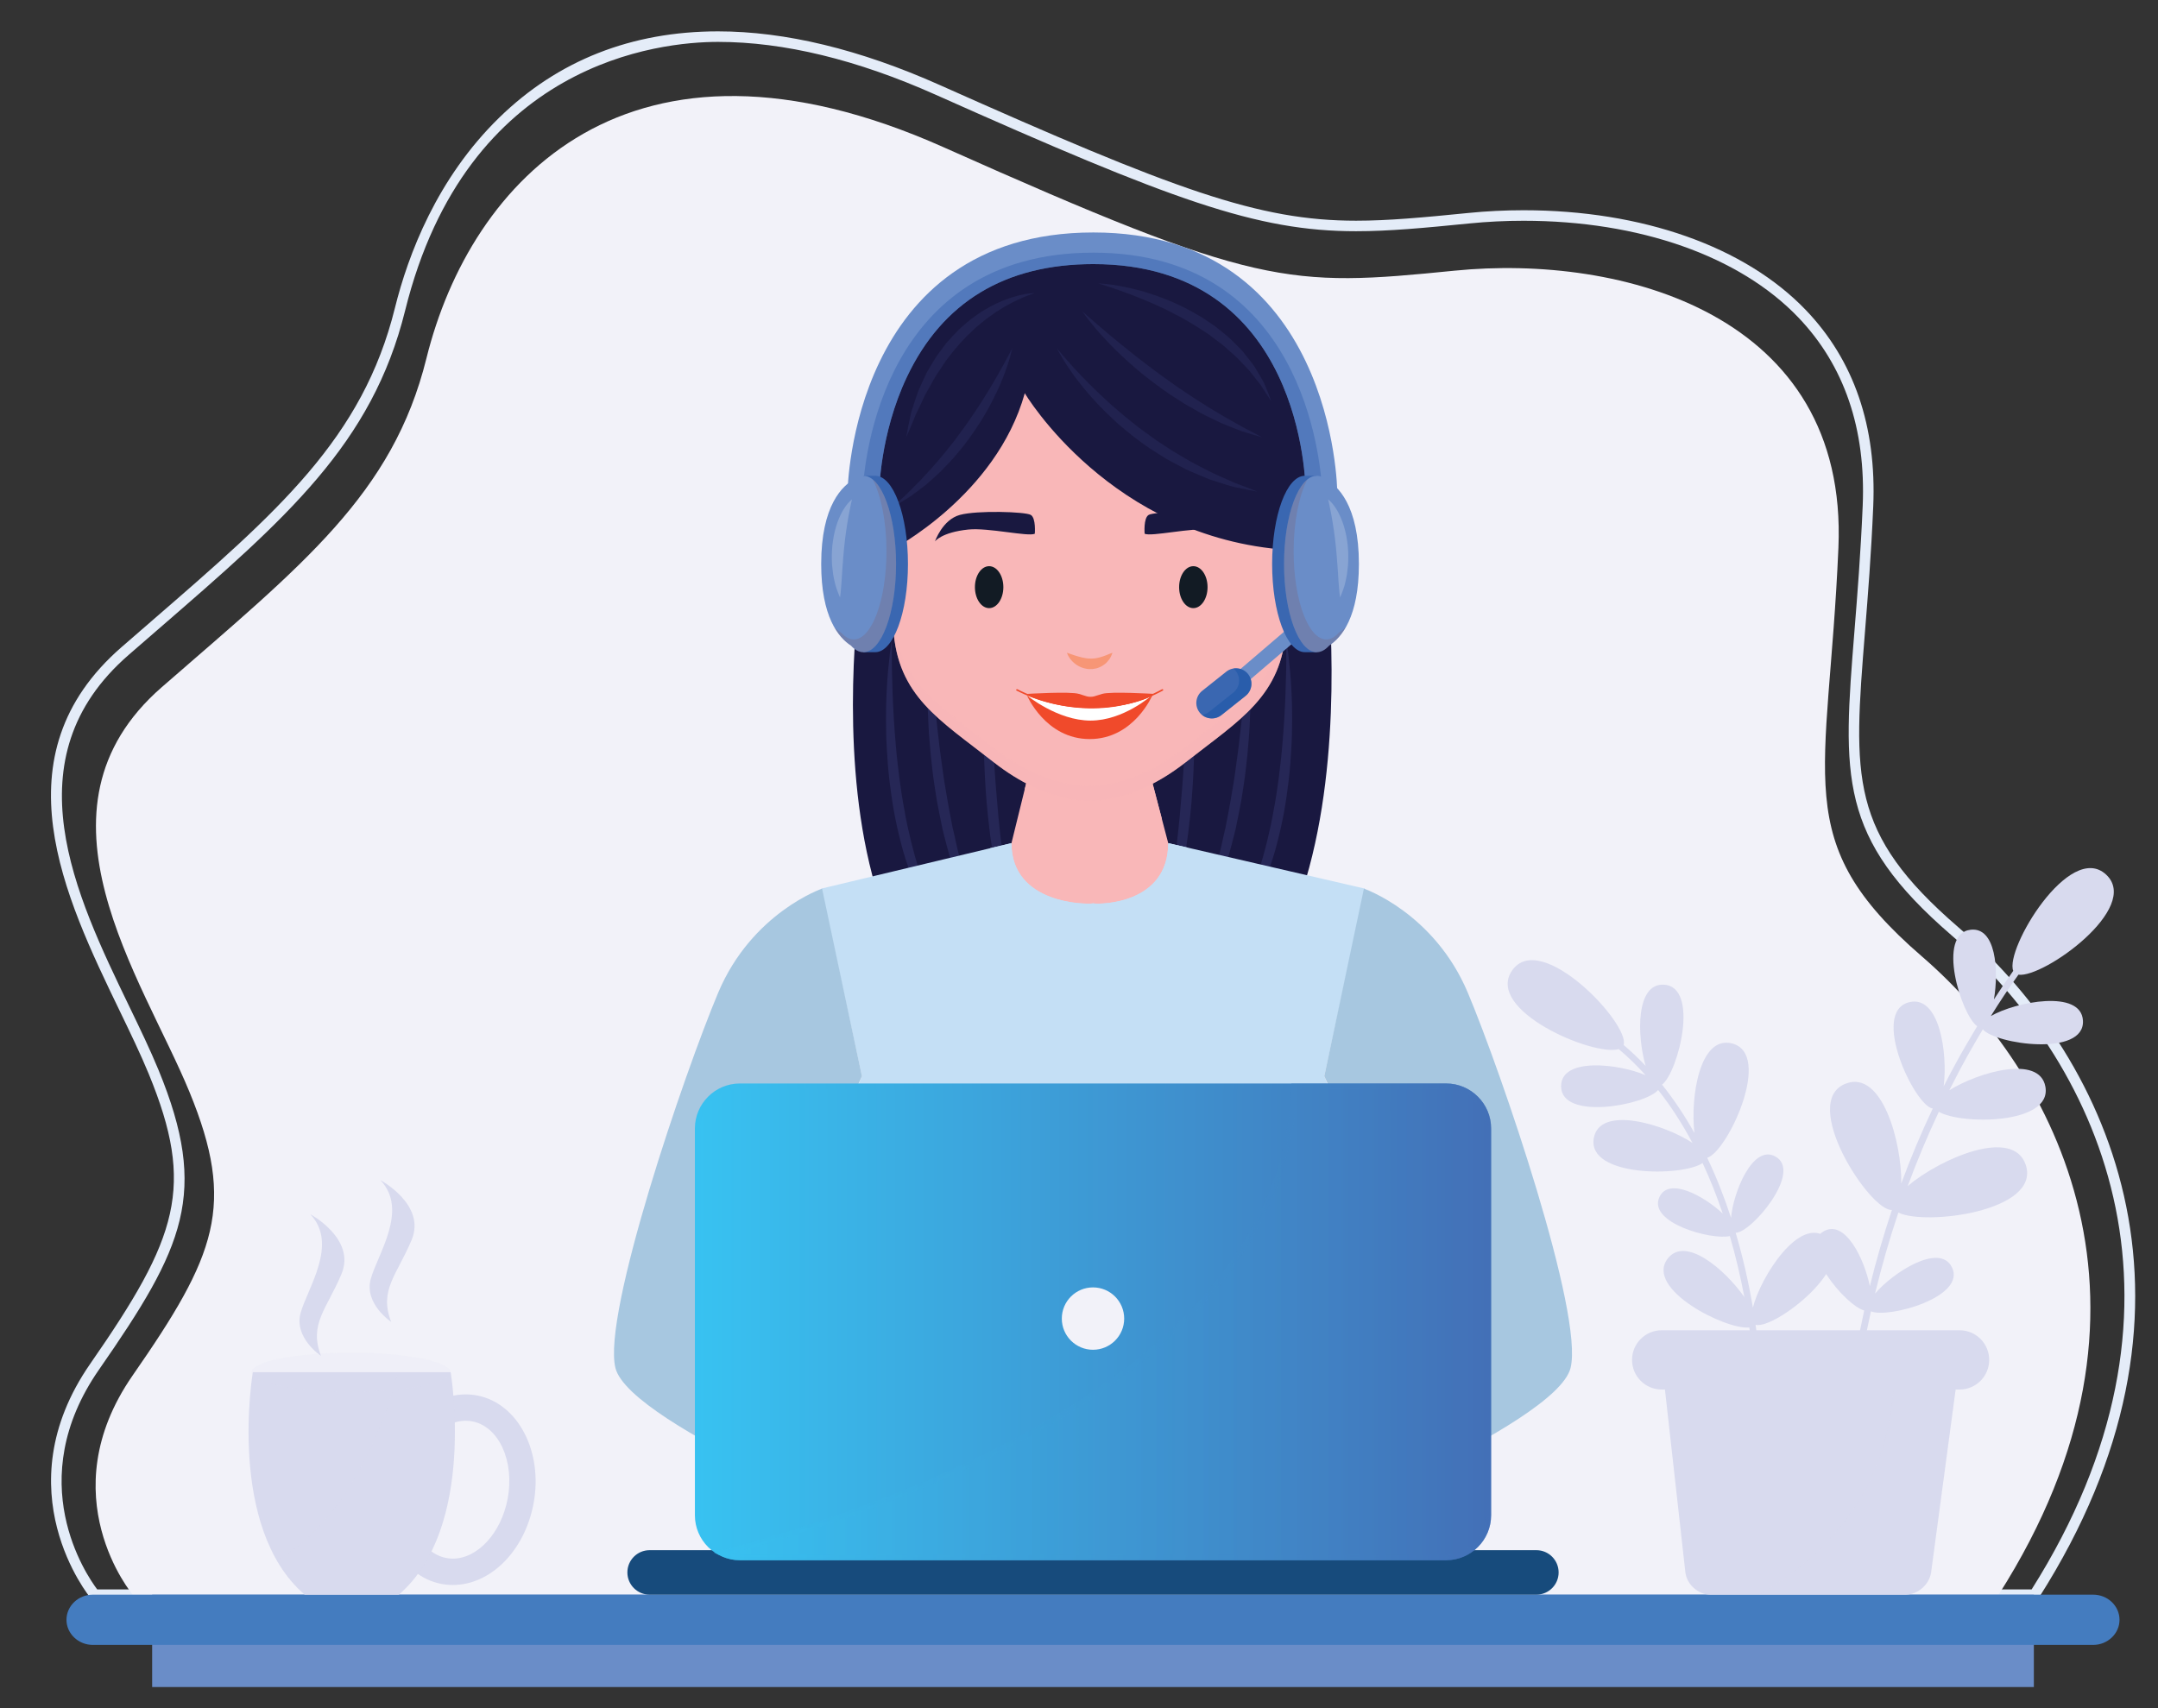 <?xml version="1.0" encoding="utf-8"?>
<!-- Generator: Adobe Illustrator 16.0.0, SVG Export Plug-In . SVG Version: 6.00 Build 0)  -->
<!DOCTYPE svg PUBLIC "-//W3C//DTD SVG 1.1//EN" "http://www.w3.org/Graphics/SVG/1.1/DTD/svg11.dtd">
<svg version="1.1" id="Layer_1" xmlns="http://www.w3.org/2000/svg" xmlns:xlink="http://www.w3.org/1999/xlink" x="0px" y="0px"
	 width="390.697px" height="309.303px" viewBox="0 0 390.697 309.303" enable-background="new 0 0 390.697 309.303"
	 xml:space="preserve">
<rect x="0" y="0" width="390.697" height="309.303" fill="#333333" stroke="none"/>
<g>
	<g>
		<path fill="#E4ECF8" d="M368.867,289.706H16.688l-0.286-0.339c-0.162-0.193-15.994-19.485-0.054-42.439
			c15.892-22.883,18.999-31.992,10.583-52.463c-1.466-3.563-3.328-7.42-5.299-11.501c-9.915-20.539-22.255-46.101,0.379-65.793
			c1.802-1.569,3.559-3.09,5.273-4.574c23.104-20.009,38.367-33.228,44.21-56.821c2.393-9.659,7.611-23.481,18.89-34.479
			c10.629-10.364,23.957-15.619,39.614-15.619c12.187,0,25.689,3.269,40.132,9.716c42.647,19.034,57.714,24.568,75.375,24.568
			c5.875,0,12.133-0.581,20.332-1.4c3.284-0.329,6.648-0.495,10-0.495c21.471,0,40.097,6.589,51.103,18.077
			c8.716,9.098,12.821,21.064,12.199,35.568c-0.372,8.726-0.968,16.123-1.49,22.648c-2.126,26.507-2.92,36.425,16.866,53.513
			c28.686,24.775,47.592,69.674,14.635,121.393L368.867,289.706z M17.597,287.799H367.82
			c31.914-50.506,13.447-94.298-14.551-118.481c-20.521-17.721-19.643-28.667-17.523-55.11c0.522-6.508,1.114-13.886,1.486-22.579
			c0.6-13.961-3.328-25.457-11.67-34.165c-10.649-11.114-28.771-17.488-49.725-17.488c-3.289,0-6.589,0.163-9.811,0.485
			c-8.255,0.825-14.559,1.409-20.521,1.409c-18.015,0-33.219-5.571-76.153-24.734c-14.197-6.336-27.438-9.549-39.354-9.549
			c-10.463,0-45.472,3.508-56.651,48.646c-5.989,24.181-21.435,37.558-44.813,57.806c-1.712,1.482-3.469,3.003-5.27,4.572
			c-21.534,18.735-9.545,43.569,0.087,63.522c1.984,4.108,3.857,7.99,5.345,11.607c9.188,22.35,4.619,32.102-10.78,54.275
			C3.938,268.148,15.638,285.203,17.597,287.799z"/>
	</g>
	<path fill="#F2F2F9" d="M24.022,288.752c0,0-15.107-17.949,0-39.705c15.109-21.756,18.736-30.758,10.275-51.334
		c-8.46-20.58-30.504-51.098-4.979-73.308C54.844,102.193,71.1,89.526,77.205,64.878c7.97-32.182,36.742-63.607,93.611-38.226
		c56.869,25.382,62.308,25.381,92.523,22.36c30.217-3.021,71.312,7.877,69.499,50.17c-1.814,42.292-9.065,53.116,15.107,73.995
		c24.174,20.877,47.139,63.421,13.9,115.575H24.022z"/>
</g>
<g>
	<g>
		<path fill="#191840" d="M156.136,103.079c0,0-14.55,89.829,41.035,89.829c55.585,0,42.587-93.328,42.587-93.328l-81.915,3.499"/>
		<g>
			<g>
				<path fill="#262756" d="M161.487,115.734c0,0-0.008,0.977-0.022,2.686c-0.024,1.706,0.043,4.143,0.135,7.057
					c0.102,2.915,0.294,6.309,0.622,9.927c0.15,1.81,0.389,3.672,0.616,5.562c0.253,1.886,0.531,3.799,0.899,5.695
					c0.324,1.902,0.737,3.788,1.187,5.632c0.217,0.923,0.489,1.823,0.713,2.724c0.25,0.898,0.531,1.771,0.787,2.635
					c0.296,0.854,0.586,1.691,0.871,2.511c0.315,0.808,0.608,1.607,0.923,2.371c0.335,0.757,0.662,1.491,0.978,2.204
					c0.344,0.697,0.678,1.373,0.997,2.02c0.709,1.257,1.344,2.425,1.999,3.406c0.603,1.019,1.271,1.805,1.756,2.504
					c1.065,1.32,1.696,2.078,1.696,2.078s-0.182-0.165-0.521-0.472c-0.331-0.316-0.861-0.741-1.455-1.361
					c-0.563-0.646-1.331-1.372-2.052-2.332c-0.365-0.474-0.794-0.956-1.176-1.511c-0.379-0.56-0.779-1.148-1.195-1.763
					c-0.379-0.634-0.776-1.3-1.184-1.988c-0.387-0.699-0.748-1.442-1.141-2.197c-0.368-0.767-0.715-1.569-1.087-2.38
					c-0.346-0.823-0.659-1.679-0.997-2.542c-0.607-1.75-1.223-3.567-1.696-5.453c-0.484-1.882-0.93-3.804-1.278-5.743
					c-0.354-1.941-0.615-3.893-0.851-5.815c-0.223-1.922-0.358-3.824-0.461-5.662c-0.114-1.838-0.138-3.619-0.144-5.306
					c-0.012-1.685,0.036-3.278,0.103-4.747c0.126-2.938,0.401-5.375,0.589-7.077C161.304,116.697,161.487,115.734,161.487,115.734z"
					/>
				<path fill="#262756" d="M168.346,115.734c0,0,0.061,0.909,0.163,2.498c0.056,0.791,0.125,1.755,0.204,2.859
					c0.088,1.101,0.187,2.343,0.294,3.698c0.129,1.353,0.267,2.818,0.414,4.367c0.156,1.548,0.332,3.176,0.536,4.858
					c0.17,1.687,0.444,3.414,0.675,5.176c0.204,1.766,0.559,3.537,0.833,5.319c0.298,1.778,0.66,3.542,0.987,5.285
					c0.426,1.722,0.746,3.439,1.167,5.075c0.47,1.618,0.83,3.213,1.288,4.692c0.475,1.473,0.925,2.867,1.341,4.153
					c0.488,1.261,0.935,2.418,1.332,3.444c0.098,0.258,0.194,0.507,0.286,0.747c0.11,0.234,0.217,0.456,0.318,0.671
					c0.204,0.432,0.389,0.829,0.557,1.187c0.662,1.45,1.041,2.279,1.041,2.279s-0.499-0.761-1.374-2.095
					c-0.215-0.338-0.455-0.711-0.715-1.118c-0.129-0.204-0.263-0.417-0.404-0.637c-0.118-0.232-0.241-0.472-0.368-0.72
					c-0.508-0.989-1.083-2.113-1.688-3.347c-0.547-1.259-1.096-2.643-1.676-4.11c-0.557-1.475-1.034-3.066-1.559-4.705
					c-0.475-1.649-0.911-3.371-1.345-5.121c-0.354-1.765-0.746-3.556-1.066-5.356c-0.256-1.811-0.593-3.612-0.778-5.4
					c-0.226-1.784-0.395-3.546-0.518-5.255c-0.16-1.704-0.219-3.358-0.284-4.925c-0.086-1.565-0.064-3.05-0.086-4.416
					C167.917,119.362,168.347,115.734,168.346,115.734z"/>
				<path fill="#262756" d="M178.824,118.2c0,0,0.193,3.379,0.482,8.448c0.146,2.526,0.317,5.475,0.499,8.632
					c0.104,1.577,0.213,3.204,0.323,4.86c0.114,1.654,0.239,3.331,0.396,5.008c0.131,1.676,0.284,3.351,0.465,4.994
					c0.187,1.642,0.352,3.262,0.564,4.82c0.216,1.558,0.433,3.062,0.668,4.486c0.252,1.416,0.508,2.753,0.771,3.984
					c0.285,1.223,0.563,2.339,0.845,3.323c0.307,0.972,0.558,1.833,0.838,2.51c0.251,0.695,0.487,1.223,0.656,1.583
					c0.163,0.362,0.251,0.556,0.251,0.556s-0.119-0.175-0.342-0.504c-0.224-0.33-0.567-0.81-0.909-1.474
					c-0.38-0.647-0.763-1.468-1.183-2.426c-0.194-0.484-0.4-0.999-0.618-1.54c-0.19-0.554-0.389-1.135-0.597-1.741
					c-0.186-0.615-0.379-1.253-0.578-1.915c-0.171-0.669-0.348-1.361-0.53-2.071c-0.333-1.428-0.667-2.938-0.933-4.513
					c-0.264-1.575-0.545-3.203-0.734-4.866c-0.205-1.663-0.385-3.354-0.536-5.046c-0.137-1.693-0.241-3.39-0.333-5.058
					c-0.095-1.668-0.123-3.314-0.162-4.903c-0.056-3.18-0.014-6.148,0.087-8.689C178.398,121.573,178.824,118.2,178.824,118.2z"/>
			</g>
			<g>
				<path fill="#262756" d="M232.851,115.734c0,0,0.007,0.977,0.022,2.686c0.025,1.706-0.043,4.143-0.134,7.057
					c-0.103,2.915-0.295,6.309-0.621,9.927c-0.151,1.81-0.39,3.672-0.616,5.562c-0.254,1.886-0.533,3.799-0.901,5.695
					c-0.323,1.902-0.736,3.788-1.187,5.632c-0.217,0.923-0.489,1.823-0.713,2.724c-0.25,0.898-0.529,1.771-0.788,2.635
					c-0.295,0.854-0.585,1.691-0.87,2.511c-0.315,0.808-0.608,1.607-0.923,2.371c-0.335,0.757-0.663,1.491-0.979,2.204
					c-0.344,0.697-0.676,1.373-0.995,2.02c-0.71,1.257-1.345,2.425-2,3.406c-0.603,1.019-1.271,1.805-1.756,2.504
					c-1.064,1.32-1.696,2.078-1.696,2.078s0.182-0.165,0.522-0.472c0.329-0.316,0.861-0.741,1.455-1.361
					c0.562-0.646,1.329-1.372,2.05-2.332c0.366-0.474,0.795-0.956,1.177-1.511c0.38-0.56,0.779-1.148,1.196-1.763
					c0.378-0.634,0.774-1.3,1.185-1.988c0.386-0.699,0.748-1.442,1.139-2.197c0.369-0.767,0.715-1.569,1.088-2.38
					c0.346-0.823,0.659-1.679,0.998-2.542c0.607-1.75,1.223-3.567,1.695-5.453c0.484-1.882,0.93-3.804,1.279-5.743
					c0.353-1.941,0.615-3.893,0.849-5.815c0.225-1.922,0.36-3.824,0.463-5.662c0.115-1.838,0.136-3.619,0.143-5.306
					c0.013-1.685-0.037-3.278-0.103-4.747c-0.124-2.938-0.401-5.375-0.587-7.077C233.034,116.697,232.851,115.734,232.851,115.734z"
					/>
				<path fill="#262756" d="M225.992,115.734c0,0-0.06,0.909-0.162,2.498c-0.057,0.791-0.125,1.755-0.203,2.859
					c-0.088,1.101-0.188,2.343-0.296,3.698c-0.127,1.353-0.266,2.818-0.413,4.367c-0.155,1.548-0.331,3.176-0.534,4.858
					c-0.172,1.687-0.444,3.414-0.676,5.176c-0.204,1.766-0.558,3.537-0.833,5.319c-0.299,1.778-0.659,3.542-0.987,5.285
					c-0.425,1.722-0.746,3.439-1.166,5.075c-0.47,1.618-0.831,3.213-1.288,4.692c-0.475,1.473-0.926,2.867-1.34,4.153
					c-0.488,1.261-0.936,2.418-1.331,3.444c-0.1,0.258-0.195,0.507-0.288,0.747c-0.11,0.234-0.216,0.456-0.318,0.671
					c-0.202,0.432-0.389,0.829-0.556,1.187c-0.662,1.45-1.04,2.279-1.04,2.279s0.5-0.761,1.372-2.095
					c0.216-0.338,0.457-0.711,0.715-1.118c0.13-0.204,0.264-0.417,0.404-0.637c0.118-0.232,0.24-0.472,0.367-0.72
					c0.51-0.989,1.083-2.113,1.689-3.347c0.548-1.259,1.096-2.643,1.675-4.11c0.557-1.475,1.036-3.066,1.56-4.705
					c0.474-1.649,0.91-3.371,1.344-5.121c0.355-1.765,0.746-3.556,1.066-5.356c0.257-1.811,0.593-3.612,0.78-5.4
					c0.225-1.784,0.395-3.546,0.518-5.255c0.161-1.704,0.218-3.358,0.283-4.925c0.085-1.565,0.066-3.05,0.085-4.416
					C226.42,119.362,225.992,115.734,225.992,115.734z"/>
				<path fill="#262756" d="M215.516,118.2c0,0-0.195,3.379-0.483,8.448c-0.146,2.526-0.317,5.475-0.499,8.632
					c-0.104,1.577-0.213,3.204-0.323,4.86c-0.114,1.654-0.24,3.331-0.398,5.008c-0.129,1.676-0.283,3.351-0.464,4.994
					c-0.186,1.642-0.352,3.262-0.564,4.82c-0.218,1.558-0.435,3.062-0.668,4.486c-0.253,1.416-0.508,2.753-0.771,3.984
					c-0.285,1.223-0.563,2.339-0.846,3.323c-0.307,0.972-0.558,1.833-0.837,2.51c-0.253,0.695-0.489,1.223-0.656,1.583
					c-0.165,0.362-0.252,0.556-0.252,0.556s0.12-0.175,0.342-0.504c0.222-0.33,0.567-0.81,0.909-1.474
					c0.379-0.647,0.762-1.468,1.182-2.426c0.195-0.484,0.4-0.999,0.62-1.54c0.188-0.554,0.389-1.135,0.597-1.741
					c0.185-0.615,0.378-1.253,0.578-1.915c0.169-0.669,0.347-1.361,0.529-2.071c0.333-1.428,0.667-2.938,0.934-4.513
					c0.264-1.575,0.544-3.203,0.733-4.866c0.206-1.663,0.385-3.354,0.535-5.046c0.137-1.693,0.241-3.39,0.334-5.058
					c0.095-1.668,0.124-3.314,0.161-4.903c0.057-3.18,0.014-6.148-0.086-8.689C215.94,121.573,215.515,118.2,215.516,118.2z"/>
			</g>
		</g>
	</g>
	<g>
		<g>
			<g>
				<g>
					<g>
						<g>
							<g>
								<polygon fill="#F9B7B8" points="206.795,134.729 197.171,134.729 187.538,134.729 179.313,168.144 197.171,192.908 
									215.026,166.097 								"/>
							</g>
							<path fill="#F9B7B8" d="M206.795,134.729h-9.625h-9.633l-2.005,8.144c5.693,5.728,17.524,9.521,24.82,5.414L206.795,134.729z
								"/>
						</g>
					</g>
					<g>
						<g>
							<g>
								<g>
									<path fill="#F9B7B8" d="M163.013,101.815c0,0-5.797-9.327-9.276-4.893c-3.482,4.434,2.124,15.123,9.276,13.301V101.815z"/>
									<path fill="#F9B7B8" d="M231.331,101.815c0,0,5.792-9.327,9.267-4.893c3.481,4.434-2.125,15.123-9.267,13.301V101.815z"/>
								</g>
								<g>
									<path fill="#F9B7B8" d="M197.289,51.128c-39.422,0-36.328,50.368-35.558,62.644c0.773,12.281,8.308,16.501,18.165,24.234
										c9.854,7.728,17.393,6.914,17.393,6.914s7.54,0.814,17.395-6.914c9.852-7.733,17.389-11.953,18.156-24.234
										C233.618,101.496,236.715,51.128,197.289,51.128z"/>
									<path opacity="0.5" fill="#F9B7B8" d="M233.014,95.752c0.243,6.614-0.104,12.219-0.304,15.348
										c-0.768,12.281-8.303,16.501-18.157,24.233c-9.855,7.729-17.395,6.915-17.395,6.915s-7.539,0.813-17.394-6.915
										c-9.856-7.732-17.39-11.952-18.163-24.233c-0.039-0.625-0.085-1.355-0.13-2.168c0.08,1.944,0.181,3.592,0.26,4.84
										c0.773,12.281,8.308,16.501,18.165,24.234c9.854,7.728,17.393,6.914,17.393,6.914s7.54,0.814,17.395-6.914
										c9.852-7.733,17.389-11.953,18.156-24.234C233.063,110.23,233.48,103.513,233.014,95.752z"/>
								</g>
							</g>
						</g>
					</g>
					<g>
						<path fill="#C4DFF5" d="M247.101,160.905l-35.599-8.236c0,11.149-12.548,11.117-13.56,10.914v-0.015
							c0,0-0.014,0.002-0.037,0.006c-0.022-0.004-0.036-0.006-0.036-0.006v0.015c-1.013,0.203-14.748,0.236-14.748-10.914
							l-34.41,8.236l7.339,33.964c0,0-9.453,20.703,7.018,35.342l3.022,50.486h31.778h0.072h32.818l1.98-50.486
							c16.469-14.639,7.019-35.342,7.019-35.342L247.101,160.905z"/>
						<path fill="#C4DFF5" d="M197.859,167.021v-0.018c0,0,0.019,0.003,0.046,0.009c0.029-0.006,0.046-0.009,0.046-0.009v0.018
							c1.27,0.256,16.921,0.293,17.112-13.528l-3.562-0.824c0,11.149-12.548,11.117-13.56,10.914v-0.015
							c0,0-0.014,0.002-0.037,0.006c-0.022-0.004-0.036-0.006-0.036-0.006v0.015c-1.013,0.203-14.748,0.236-14.748-10.914
							l-3.87,0.926C179.547,167.312,196.592,167.276,197.859,167.021z"/>
					</g>
					<g>
						<g>
							<g>
								<path fill="#191840" d="M207.233,96.649c0,0-0.245-2.848,0.732-3.416c0.977-0.572,9.646-0.856,12.821,0
									c3.173,0.854,4.515,4.802,4.515,4.802s-1.146-1.642-6.036-2.151C215.679,95.514,208.452,97.219,207.233,96.649z"/>
								<path fill="#191840" d="M187.346,96.649c0,0,0.244-2.848-0.732-3.416c-0.974-0.572-9.645-0.856-12.817,0
									c-3.176,0.854-4.522,4.802-4.522,4.802s1.149-1.642,6.037-2.151C178.901,95.514,186.126,97.219,187.346,96.649z"/>
							</g>
							<g>
								<path fill="#121B24" d="M218.623,106.317c0,2.098-1.151,3.801-2.575,3.801c-1.421,0-2.573-1.703-2.573-3.801
									c0-2.097,1.152-3.796,2.573-3.796C217.472,102.521,218.623,104.221,218.623,106.317z"/>
								<path fill="#121B24" d="M181.654,106.317c0,2.098-1.153,3.801-2.575,3.801c-1.421,0-2.573-1.703-2.573-3.801
									c0-2.097,1.152-3.796,2.573-3.796C180.501,102.521,181.654,104.221,181.654,106.317z"/>
							</g>
						</g>
						<g>
							<path fill="#F04A2B" d="M185.903,125.866c0,0,3.358,7.96,11.384,7.96c8.021,0,11.364-7.96,11.364-7.96
								S199.278,130.059,185.903,125.866z"/>
							<path fill="#FFFFFF" d="M185.928,125.92c0,0,5.528,4.56,11.509,4.56c5.98,0,11.085-4.56,11.085-4.56
								S199.142,131.201,185.928,125.92z"/>
							<g>
								<g>
									<path fill="#F04A2B" d="M208.969,125.65c0,0-7.911-0.485-9.438,0c-1.51,0.48-1.594,0.521-2.093,0.521
										c-0.529,0-0.588-0.041-2.094-0.521c-1.53-0.485-9.441,0-9.441,0C195.213,130.296,207.253,127.396,208.969,125.65z"/>
								</g>
								<g>
									<path fill="#F04A2B" d="M184.044,125.042c7.898,4.077,18.675,4.354,26.491,0c0.176-0.098,0.004-0.326-0.177-0.226
										c-7.718,4.302-18.335,4.028-26.14,0C184.032,124.72,183.859,124.948,184.044,125.042L184.044,125.042z"/>
								</g>
							</g>
						</g>
						<path fill="#F79676" d="M193.172,118.2c0,0,0.574,0.195,1.435,0.489c0.414,0.12,0.863,0.27,1.331,0.372
							c0.232,0.055,0.47,0.09,0.703,0.133c0.236,0.013,0.469,0.071,0.701,0.052c0.232,0.028,0.46-0.004,0.688-0.018
							c0.232,0.007,0.448-0.082,0.678-0.099c0.226-0.036,0.438-0.126,0.659-0.173c0.225-0.041,0.417-0.153,0.619-0.212
							c0.193-0.077,0.396-0.125,0.553-0.209c0.159-0.078,0.313-0.134,0.44-0.185c0.257-0.098,0.424-0.148,0.424-0.148
							s-0.044,0.154-0.156,0.417c-0.119,0.252-0.269,0.65-0.608,1.007c-0.167,0.18-0.319,0.418-0.563,0.58
							c-0.236,0.167-0.477,0.374-0.774,0.51c-0.303,0.117-0.608,0.297-0.96,0.339c-0.344,0.077-0.701,0.122-1.059,0.101
							c-0.36,0.002-0.705-0.076-1.041-0.154c-0.326-0.095-0.642-0.218-0.919-0.367c-0.565-0.294-1.005-0.677-1.328-1.041
							C193.338,118.865,193.172,118.2,193.172,118.2z"/>
					</g>
				</g>
				<path fill="#A7C7E0" d="M246.931,160.905c0,0,12.72,4.366,18.821,18.871c6.1,14.503,21.018,58.218,18.589,67.933
					c-2.608,10.436-53.083,30.532-53.083,30.532l-7.634-13.184c0,0,31.226-21.858,36.43-26.021l-20.294-44.167L246.931,160.905z"/>
				<path fill="#A7C7E0" d="M148.835,160.905c0,0-12.721,4.366-18.821,18.871c-6.1,14.503-21.019,58.218-18.591,67.933
					c2.609,10.436,53.084,30.532,53.084,30.532l7.634-13.184c0,0-31.226-21.858-36.43-26.021l20.34-44.167L148.835,160.905z"/>
				<path fill="#F3B422" d="M214.841,229.539c-6.89-2.136-13.407-3.939-16.958-3.939v0.004V225.6
					c-3.552,0-10.067,1.804-16.959,3.939c-6.894,2.134-11.815,0.986-11.815,0.986c4.893,3.031,11.663,3.455,18.379,0.984
					c5.927-2.183,10.396-2.133,10.396-2.133v-0.002v0.002c0,0,4.409,0.114,10.393,2.133c6.842,2.306,13.486,2.047,18.379-0.984
					C226.656,230.525,221.734,231.673,214.841,229.539z"/>
				<g>
					<path fill="#F5885D" d="M240.533,98.771c-1.47-1.284-2.682-1.166-3.664-0.339c-0.116,0.057-0.207,0.142-0.264,0.247
						c-1.717,1.742-2.657,5.65-2.955,7.482c-0.121,0.752,1.028,1.076,1.151,0.317c0.204-1.259,0.938-4.96,2.276-6.61
						c0.784,1.429,0.863,3.134-0.027,4.591c-0.401,0.659,0.63,1.256,1.031,0.601c1.125-1.842,1.031-4.124-0.053-5.923
						c0.494-0.17,1.045-0.06,1.66,0.478C240.266,100.118,241.114,99.278,240.533,98.771z"/>
					<path fill="#F5885D" d="M154.497,98.771c1.469-1.284,2.683-1.166,3.663-0.339c0.117,0.057,0.208,0.142,0.266,0.247
						c1.715,1.742,2.656,5.65,2.953,7.482c0.122,0.752-1.027,1.076-1.151,0.317c-0.204-1.259-0.938-4.96-2.275-6.61
						c-0.785,1.429-0.864,3.134,0.026,4.591c0.402,0.659-0.631,1.256-1.031,0.601c-1.124-1.842-1.031-4.124,0.054-5.923
						c-0.495-0.17-1.046-0.06-1.661,0.478C154.764,100.118,153.916,99.278,154.497,98.771z"/>
				</g>
			</g>
			<path fill="#F9AE8B" d="M225.392,268.111c0,0-10.969-0.164-12.717,1.426c-1.75,1.592-7,11.294-6.203,12.249
				c0.795,0.954,13.202-1.273,16.381-2.545c3.182-1.272,7.393-2.747,7.393-2.747L225.392,268.111z"/>
			<path fill="#F9AE8B" d="M169.932,268.111c0,0,10.968-0.164,12.717,1.426c1.75,1.592,6.999,11.294,6.204,12.249
				c-0.796,0.954-13.202-1.273-16.383-2.545c-3.18-1.272-7.392-2.747-7.392-2.747L169.932,268.111z"/>
		</g>
		<g>
			<path fill="#191840" d="M161.395,99.58c0,0,18.946-9.771,24.138-28.38c0,0,15.506,26.224,47.647,28.38
				c0,0,3.087-4.285,6.559-3.449c0,0,2.205-50.379-42.57-50.379c-44.776,0-40.953,49.992-40.953,49.992S158.677,96.45,161.395,99.58
				z"/>
			<g>
				<path fill="#21224F" d="M191.362,63.088c0,0,0.443,0.563,1.261,1.504c0.816,0.94,1.991,2.269,3.47,3.791
					c0.724,0.773,1.559,1.565,2.417,2.419c0.863,0.849,1.828,1.688,2.788,2.59c1.01,0.848,2.012,1.772,3.109,2.616
					c0.539,0.434,1.082,0.869,1.627,1.307c0.55,0.43,1.134,0.822,1.7,1.235c0.569,0.409,1.118,0.851,1.7,1.236
					c0.585,0.381,1.167,0.762,1.746,1.141c1.141,0.779,2.323,1.448,3.459,2.114c1.121,0.694,2.269,1.241,3.34,1.804
					c0.54,0.277,1.063,0.547,1.57,0.808c0.52,0.23,1.023,0.454,1.506,0.667c0.975,0.413,1.847,0.856,2.649,1.174
					c0.81,0.305,1.515,0.571,2.096,0.792c1.163,0.463,1.828,0.728,1.828,0.728s-0.702-0.12-1.932-0.364
					c-0.615-0.128-1.364-0.283-2.22-0.462c-0.851-0.203-1.785-0.523-2.816-0.845c-0.516-0.165-1.052-0.336-1.607-0.514
					c-0.544-0.206-1.093-0.452-1.665-0.689c-1.139-0.487-2.37-0.949-3.547-1.62c-1.189-0.641-2.465-1.234-3.643-2.035
					c-0.601-0.379-1.207-0.763-1.816-1.146c-0.604-0.389-1.178-0.83-1.768-1.246c-0.577-0.436-1.17-0.848-1.729-1.3
					c-0.553-0.459-1.106-0.915-1.652-1.368c-0.556-0.441-1.084-0.908-1.582-1.396c-0.506-0.478-1.005-0.95-1.497-1.414
					c-0.955-0.957-1.855-1.901-2.669-2.832c-0.816-0.93-1.569-1.824-2.217-2.688c-0.675-0.838-1.228-1.66-1.729-2.375
					c-0.491-0.723-0.897-1.369-1.22-1.908C191.67,63.737,191.362,63.088,191.362,63.088z"/>
				<path fill="#21224F" d="M195.975,56.408c0,0,1.872,1.683,4.73,4.079c0.72,0.595,1.498,1.239,2.32,1.919
					c0.831,0.667,1.707,1.371,2.616,2.098c1.847,1.409,3.79,2.942,5.828,4.345l1.501,1.085c0.512,0.34,1.022,0.681,1.527,1.019
					c1.008,0.683,2.005,1.345,2.991,1.956c0.974,0.632,1.93,1.213,2.849,1.754c0.914,0.547,1.775,1.073,2.597,1.51
					c0.812,0.458,1.559,0.879,2.22,1.251c0.675,0.348,1.264,0.653,1.75,0.903c0.967,0.514,1.518,0.826,1.518,0.826
					s-0.605-0.16-1.661-0.474c-0.527-0.163-1.166-0.36-1.901-0.588c-0.72-0.261-1.527-0.577-2.403-0.932
					c-0.438-0.182-0.903-0.353-1.367-0.56c-0.46-0.219-0.936-0.447-1.424-0.681c-0.98-0.465-2.014-0.959-3.033-1.563
					c-1.03-0.581-2.11-1.162-3.141-1.858c-0.522-0.335-1.049-0.674-1.579-1.014l-1.551-1.08c-1.033-0.727-2.022-1.509-3.004-2.27
					c-0.992-0.748-1.884-1.586-2.792-2.342c-1.757-1.582-3.341-3.114-4.611-4.514c-1.292-1.375-2.284-2.601-2.959-3.47
					C196.32,56.935,195.975,56.408,195.975,56.408z"/>
				<path fill="#21224F" d="M198.838,51.318c0,0,2.497,0.059,6.133,0.937c0.904,0.236,1.894,0.458,2.908,0.809
					c0.511,0.165,1.035,0.334,1.571,0.508c0.525,0.203,1.063,0.41,1.609,0.621c1.1,0.407,2.19,0.947,3.307,1.469
					c1.091,0.58,2.197,1.18,3.273,1.827l1.562,1.056l0.776,0.527l0.731,0.582c0.973,0.771,1.926,1.534,2.739,2.399
					c0.416,0.42,0.836,0.822,1.227,1.234c0.41,0.394,0.716,0.872,1.064,1.285c0.66,0.858,1.339,1.622,1.778,2.466
					c0.49,0.808,0.917,1.555,1.292,2.214c0.316,0.695,0.549,1.321,0.753,1.824c0.399,1.013,0.608,1.591,0.608,1.591
					s-0.358-0.517-0.945-1.417c-0.289-0.45-0.641-0.996-1.042-1.62c-0.472-0.58-1-1.23-1.552-1.947
					c-0.519-0.745-1.27-1.4-1.96-2.167c-0.679-0.781-1.528-1.475-2.365-2.227c-0.804-0.79-1.786-1.43-2.711-2.166l-0.705-0.542
					l-0.753-0.489l-1.509-0.982c-1.021-0.64-2.072-1.235-3.11-1.811c-1.074-0.509-2.078-1.128-3.126-1.567
					c-0.517-0.237-1.024-0.473-1.521-0.704c-0.506-0.213-0.998-0.424-1.479-0.628c-0.96-0.417-1.891-0.755-2.741-1.099
					c-1.718-0.635-3.167-1.147-4.195-1.471C199.435,51.487,198.838,51.318,198.838,51.318z"/>
				<path fill="#21224F" d="M183.25,63.088c0,0-0.104,0.564-0.375,1.529c-0.274,0.963-0.702,2.334-1.356,3.923
					c-0.625,1.604-1.496,3.415-2.521,5.31c-0.556,0.921-1.056,1.923-1.702,2.853c-0.618,0.948-1.25,1.91-1.941,2.832
					c-0.348,0.459-0.687,0.924-1.042,1.372c-0.368,0.44-0.733,0.88-1.095,1.316c-0.7,0.895-1.502,1.674-2.245,2.457
					c-0.723,0.8-1.519,1.482-2.255,2.14c-0.37,0.328-0.728,0.646-1.076,0.956c-0.37,0.28-0.727,0.553-1.071,0.816
					c-0.687,0.521-1.313,0.997-1.892,1.387c-0.596,0.366-1.115,0.686-1.542,0.95c-0.86,0.512-1.357,0.789-1.357,0.789
					s0.407-0.409,1.13-1.095c0.363-0.335,0.804-0.744,1.31-1.212c0.484-0.488,1.031-1.04,1.626-1.642
					c0.297-0.298,0.607-0.608,0.928-0.93c0.307-0.335,0.623-0.682,0.948-1.039c0.653-0.709,1.346-1.448,2.014-2.257
					c0.687-0.793,1.382-1.621,2.059-2.49c0.344-0.429,0.689-0.862,1.036-1.297l0.988-1.353c0.689-0.881,1.322-1.803,1.941-2.714
					c0.635-0.899,1.21-1.82,1.796-2.693c0.541-0.9,1.109-1.746,1.601-2.578c0.484-0.834,0.968-1.613,1.381-2.35
					C182.223,65.134,183.25,63.088,183.25,63.088z"/>
				<path fill="#21224F" d="M187.372,53.068c0,0-0.141,0.034-0.397,0.123c-0.259,0.075-0.627,0.232-1.099,0.399
					c-0.462,0.2-1.029,0.411-1.653,0.722c-0.633,0.282-1.316,0.665-2.061,1.066c-0.379,0.188-0.739,0.452-1.128,0.687
					c-0.382,0.248-0.796,0.469-1.181,0.765c-0.391,0.281-0.795,0.568-1.207,0.864c-0.394,0.317-0.795,0.643-1.203,0.972
					c-0.847,0.624-1.567,1.447-2.389,2.176c-0.766,0.788-1.514,1.624-2.235,2.474c-0.667,0.899-1.418,1.736-2.014,2.669
					c-0.568,0.946-1.253,1.805-1.758,2.734c-0.498,0.932-1.012,1.82-1.497,2.668c-0.418,0.882-0.813,1.719-1.179,2.489
					c-0.187,0.385-0.366,0.755-0.537,1.107c-0.16,0.357-0.288,0.707-0.421,1.029c-0.267,0.647-0.501,1.213-0.693,1.677
					c-0.397,0.932-0.644,1.462-0.644,1.462s0.09-0.57,0.28-1.568c0.1-0.5,0.223-1.105,0.364-1.801
					c0.078-0.346,0.146-0.72,0.245-1.107c0.122-0.378,0.25-0.777,0.384-1.193c0.271-0.832,0.556-1.741,0.906-2.687
					c0.411-0.918,0.841-1.894,1.32-2.887c0.216-0.51,0.53-0.979,0.811-1.473c0.287-0.493,0.582-0.987,0.89-1.479
					c0.608-0.992,1.38-1.898,2.073-2.857c0.782-0.889,1.591-1.761,2.421-2.58c0.878-0.771,1.719-1.556,2.645-2.179
					c0.456-0.318,0.883-0.659,1.341-0.937c0.462-0.268,0.914-0.53,1.355-0.784c0.879-0.507,1.767-0.887,2.579-1.227
					c0.825-0.323,1.587-0.588,2.283-0.764c0.682-0.215,1.306-0.3,1.804-0.404C186.791,53.067,187.372,53.068,187.372,53.068z"/>
			</g>
		</g>
	</g>
	<g>
		<g>
			<path fill="#6A8DC8" d="M159.173,89.182l-5.726-0.025c0.001-0.471,0.718-47.064,44.5-47.064
				c43.657,0,44.162,46.607,44.162,47.078h-5.726c-0.003-1.685-0.534-41.351-38.436-41.351c-15.982,0-27.345,6.885-33.77,20.468
				C159.276,78.646,159.173,89.079,159.173,89.182z"/>
		</g>
		<path opacity="0.5" fill="#3A67B1" d="M159.173,89.182c0-0.104,0.103-10.536,5.005-20.895
			c6.425-13.583,17.787-20.468,33.77-20.468c37.902,0,38.433,39.666,38.436,41.351h3.006c-0.274-5.961-3.521-43.419-41.453-43.419
			c-38.066,0-41.469,37.498-41.767,43.419L159.173,89.182z"/>
	</g>
	<g>
		<g>
			<g>
				<path fill="#6A8DC8" d="M235.661,111.664c-5.231,4.474-10.462,8.948-15.691,13.422c-1.268,1.085,0.337,3.128,1.613,2.037
					c5.228-4.474,10.459-8.949,15.69-13.423C238.541,112.615,236.937,110.57,235.661,111.664L235.661,111.664z"/>
			</g>
			<g>
				<path fill="#3A67B1" d="M225.96,122.067c0.964,1.212,0.762,2.976-0.451,3.941l-4.37,3.475c-1.213,0.963-2.977,0.761-3.94-0.45
					l0,0c-0.964-1.212-0.763-2.977,0.451-3.941l4.37-3.475C223.231,120.654,224.997,120.855,225.96,122.067L225.96,122.067z"/>
				<path opacity="0.5" fill="#1854A6" d="M225.96,122.067c-0.658-0.828-1.688-1.17-2.662-1.007
					c0.153,0.126,0.296,0.266,0.423,0.425c0.964,1.212,0.764,2.977-0.45,3.94l-4.372,3.476c-0.383,0.305-0.825,0.48-1.276,0.558
					c0.999,0.815,2.464,0.86,3.516,0.024l4.37-3.475C226.722,125.043,226.924,123.28,225.96,122.067z"/>
			</g>
		</g>
		<g>
			<g>
				<g>
					<path fill="#3A67B1" d="M158.465,86.153h-2.156v1.109c-2.201,2.327-3.763,8.096-3.763,14.862
						c0,6.765,1.562,12.535,3.763,14.862v1.108h2.156c3.268,0,5.918-7.151,5.918-15.97
						C164.384,93.304,161.733,86.153,158.465,86.153z"/>
					<path fill="#6A8DC8" d="M156.31,86.153c-0.531,0-1.042,0.207-1.533,0.561c-2.229,1.176-6.103,4.751-6.103,15.411
						c0,9.589,3.134,13.322,5.387,14.771c0.693,0.769,1.452,1.2,2.248,1.2c3.27,0,5.919-7.151,5.919-15.97
						C162.229,93.304,159.579,86.153,156.31,86.153z"/>
					<path opacity="0.2" fill="#824D4B" d="M158.01,86.831c1.501,2.897,2.481,7.627,2.481,12.984c0,8.82-2.65,15.971-5.918,15.971
						c-0.797,0-1.554-0.432-2.248-1.201c-0.411-0.264-0.852-0.606-1.297-1.044c0.967,1.708,2.079,2.74,3.034,3.354
						c0.693,0.769,1.452,1.2,2.248,1.2c3.27,0,5.919-7.151,5.919-15.97C162.229,94.899,160.45,88.802,158.01,86.831z"/>
				</g>
				<path opacity="0.2" fill="#FFFFFF" d="M154.242,90.444c0,0-0.066,0.291-0.182,0.796c-0.106,0.504-0.251,1.2-0.402,2.021
					c-0.066,0.416-0.158,0.846-0.225,1.315c-0.081,0.462-0.155,0.947-0.223,1.451c-0.086,0.496-0.126,1.024-0.208,1.544
					c-0.059,0.527-0.118,1.062-0.177,1.599c-0.049,0.541-0.097,1.079-0.146,1.611c-0.024,0.536-0.086,1.063-0.122,1.579
					c-0.024,0.515-0.062,1.018-0.104,1.5c-0.029,0.486-0.058,0.946-0.084,1.369c-0.09,0.863-0.109,1.591-0.174,2.115
					c-0.053,0.524-0.107,0.835-0.107,0.835s-0.13-0.259-0.315-0.731c-0.178-0.476-0.455-1.159-0.645-2.03
					c-0.099-0.434-0.211-0.907-0.293-1.418c-0.071-0.512-0.136-1.056-0.188-1.624c-0.043-0.567-0.05-1.162-0.054-1.764
					c-0.002-0.602,0.061-1.212,0.098-1.825c0.079-0.607,0.155-1.215,0.271-1.801c0.13-0.583,0.246-1.159,0.425-1.69
					c0.157-0.54,0.344-1.042,0.543-1.506c0.187-0.465,0.413-0.877,0.612-1.253c0.426-0.739,0.85-1.278,1.167-1.616
					C154.03,90.583,154.242,90.444,154.242,90.444z"/>
			</g>
			<g>
				<g>
					<path fill="#3A67B1" d="M236.232,86.153h2.156v1.109c2.202,2.327,3.764,8.096,3.764,14.862c0,6.765-1.562,12.535-3.764,14.862
						v1.108h-2.156c-3.269,0-5.918-7.151-5.918-15.97C230.314,93.304,232.964,86.153,236.232,86.153z"/>
					<path fill="#6A8DC8" d="M238.389,86.153c0.53,0,1.042,0.207,1.532,0.561c2.229,1.176,6.103,4.751,6.103,15.411
						c0,9.589-3.134,13.322-5.387,14.771c-0.693,0.769-1.452,1.2-2.248,1.2c-3.269,0-5.919-7.151-5.919-15.97
						C232.469,93.304,235.12,86.153,238.389,86.153z"/>
					<path opacity="0.2" fill="#824D4B" d="M236.687,86.831c-1.501,2.897-2.48,7.627-2.48,12.984c0,8.82,2.65,15.971,5.918,15.971
						c0.796,0,1.555-0.432,2.249-1.201c0.411-0.264,0.851-0.606,1.296-1.044c-0.965,1.708-2.079,2.74-3.033,3.354
						c-0.693,0.769-1.452,1.2-2.248,1.2c-3.269,0-5.919-7.151-5.919-15.97C232.469,94.899,234.247,88.802,236.687,86.831z"/>
				</g>
				<path opacity="0.2" fill="#FFFFFF" d="M240.456,90.444c0,0,0.065,0.291,0.183,0.796c0.105,0.504,0.251,1.2,0.399,2.021
					c0.067,0.416,0.159,0.846,0.227,1.315c0.079,0.462,0.154,0.947,0.223,1.451c0.085,0.496,0.126,1.024,0.208,1.544
					c0.058,0.527,0.119,1.062,0.176,1.599c0.05,0.541,0.099,1.079,0.146,1.611c0.025,0.536,0.085,1.063,0.122,1.579
					c0.024,0.515,0.062,1.018,0.104,1.5c0.03,0.486,0.06,0.946,0.085,1.369c0.089,0.863,0.108,1.591,0.174,2.115
					c0.052,0.524,0.105,0.835,0.105,0.835s0.131-0.259,0.315-0.731c0.18-0.476,0.457-1.159,0.647-2.03
					c0.097-0.434,0.209-0.907,0.293-1.418c0.068-0.512,0.134-1.056,0.188-1.624c0.042-0.567,0.05-1.162,0.054-1.764
					c0.001-0.602-0.061-1.212-0.099-1.825c-0.078-0.607-0.155-1.215-0.269-1.801c-0.131-0.583-0.247-1.159-0.425-1.69
					c-0.159-0.54-0.346-1.042-0.543-1.506c-0.188-0.465-0.413-0.877-0.613-1.253c-0.427-0.739-0.85-1.278-1.167-1.616
					C240.669,90.583,240.456,90.444,240.456,90.444z"/>
			</g>
		</g>
	</g>
</g>
<g>
	<rect x="27.546" y="288.752" fill="#6A8DC8" width="340.675" height="16.727"/>
	<path fill="#447CBF" d="M383.73,293.302c0,2.502-2.146,4.549-4.77,4.549H16.806c-2.624,0-4.771-2.047-4.771-4.549
		c0-2.503,2.147-4.55,4.771-4.55h362.155C381.585,288.752,383.73,290.799,383.73,293.302z"/>
</g>
<path fill="#174B7C" d="M282.182,284.727c0,2.223-1.805,4.025-4.029,4.025H117.611c-2.224,0-4.026-1.803-4.026-4.025l0,0
	c0-2.225,1.802-4.029,4.026-4.029h160.541C280.377,280.697,282.182,282.502,282.182,284.727L282.182,284.727z"/>
<g>
	<g>
		<linearGradient id="SVGID_1_" gradientUnits="userSpaceOnUse" x1="126.309" y1="239.356" x2="269.457" y2="239.356">
			<stop  offset="0" style="stop-color:#38C2F1"/>
			<stop  offset="1" style="stop-color:#4370B7"/>
		</linearGradient>
		<linearGradient id="SVGID_2_" gradientUnits="userSpaceOnUse" x1="125.809" y1="239.356" x2="269.957" y2="239.356">
			<stop  offset="0" style="stop-color:#38C2F1"/>
			<stop  offset="1" style="stop-color:#4370B7"/>
		</linearGradient>
		<path fill="url(#SVGID_1_)" stroke="url(#SVGID_2_)" stroke-miterlimit="10" d="M269.457,274.383c0,4.199-3.436,7.635-7.635,7.635
			H133.944c-4.199,0-7.635-3.436-7.635-7.635v-70.057c0-4.199,3.436-7.634,7.635-7.634h127.878c4.199,0,7.635,3.435,7.635,7.634
			V274.383z"/>
		<circle fill="#F2F2F9" cx="197.883" cy="238.762" r="5.647"/>
	</g>
	<linearGradient id="SVGID_3_" gradientUnits="userSpaceOnUse" x1="130.671" y1="239.356" x2="269.457" y2="239.356">
		<stop  offset="0" style="stop-color:#38C2F1"/>
		<stop  offset="1" style="stop-color:#4370B7"/>
	</linearGradient>
	<linearGradient id="SVGID_4_" gradientUnits="userSpaceOnUse" x1="129.23" y1="239.356" x2="269.957" y2="239.356">
		<stop  offset="0" style="stop-color:#38C2F1"/>
		<stop  offset="1" style="stop-color:#4370B7"/>
	</linearGradient>
	<path opacity="0.6" fill="url(#SVGID_3_)" stroke="url(#SVGID_4_)" stroke-miterlimit="10" d="M261.822,196.692h-27.543
		c-1.611,51.839-72.164,76.253-103.608,84.572c0.995,0.477,2.102,0.753,3.273,0.753h127.878c4.199,0,7.635-3.436,7.635-7.635
		v-70.057C269.457,200.127,266.021,196.692,261.822,196.692z"/>
</g>
<g>
	<g>
		<g>
			<path fill="#D8DAEE" d="M330.719,224.105c-4.809-4.075-11.935,6.982-13.365,12.666c-0.766-4.521-1.793-9.08-3.118-13.555
				c2.688,0.137,12.261-11.043,7.177-13.813c-4.102-2.234-7.626,6.511-8.011,11.125c-1.218-3.733-2.649-7.387-4.317-10.887
				c3.623-0.997,12.047-18.913,4.416-20.719c-5.793-1.372-7.479,9.707-6.735,16.225c-1.737-3.097-3.685-6.03-5.854-8.74
				c2.915-2.262,6.868-17.741,0.323-18.106c-5.095-0.284-4.889,9.248-3.299,14.7c-1.264-1.334-2.588-2.6-3.984-3.785
				c1.201-3.779-15.049-21.017-20.212-13.458c-4.914,7.198,14.77,15.579,19.324,14.209c1.729,1.453,3.345,3.038,4.865,4.724
				c-4.917-2.097-15.27-3.28-15.299,1.964c-0.036,6.388,15.362,3.412,17.568,0.711c2.333,2.951,4.393,6.173,6.212,9.577
				c-5.172-3.396-16.752-6.86-17.854-0.886c-1.314,7.136,16.123,7.024,19.689,4.538c1.383,2.953,2.589,6.022,3.648,9.147
				c-3.428-3.2-9.705-6.641-11.443-3.023c-2.23,4.635,9.251,7.859,12.73,7.104c1.068,3.649,1.934,7.352,2.623,11.036
				c-3.531-5.019-10.684-11.129-13.88-6.95c-4.2,5.492,10.532,12.922,14.784,12.463c0.67,4.752,1.058,9.415,1.192,13.817
				c0.023,0.769,1.217,0.771,1.193,0c-0.14-4.569-0.548-9.391-1.254-14.3C321.219,240.815,336.502,229.012,330.719,224.105z"/>
			<path fill="#D8DAEE" d="M360.436,183.984c1.573-2.541,3.238-5.052,4.994-7.493c4.481,0.655,22.338-12.122,15.871-18.126
				c-6.604-6.13-18.367,13.559-16.813,17.431c-1.209,1.695-2.367,3.426-3.493,5.171c0.909-5.407,0.312-13.096-4.185-12.62
				c-6.291,0.666-1.783,15.351,1.148,17.479c-0.694,1.154-1.375,2.307-2.043,3.459c-1.416,2.437-2.747,4.917-4.024,7.423
				c0.759-6.012-0.757-16.521-6.187-15.247c-7.189,1.686,0.949,18.832,4.213,19.264c-2.105,4.433-4.004,8.958-5.7,13.559
				c0.097-7.421-3.456-20.559-10.017-18.082c-8.594,3.24,4.357,23.171,8.324,22.89c-1.521,4.542-2.85,9.146-3.994,13.8
				c-1.015-4.985-4.486-12.111-8.318-9.956c-5.056,2.841,4,13.533,7.296,14.355c-1.952,8.89-3.252,17.927-3.897,27.001
				c-0.054,0.761,1.123,0.962,1.178,0.195c0.648-9.125,1.965-18.164,3.936-27.041c3.102,1.328,17.352-2.57,14.656-7.984
				c-2.229-4.477-10.614,0.914-13.912,4.768c1.195-4.948,2.603-9.842,4.221-14.663c4.801,2.408,25.772-0.186,23.079-8.588
				c-2.255-7.023-15.609-1.12-21.384,3.782c1.682-4.555,3.558-9.04,5.634-13.448c3.884,2.352,20.552,2.387,19.288-4.555
				c-1.06-5.812-12.161-2.619-17.395,0.668c1.143-2.271,2.322-4.522,3.574-6.747c0.805-1.426,1.643-2.858,2.494-4.291
				c2.262,2.692,18.494,5.046,18.129-1.581C376.794,179.092,364.941,181.373,360.436,183.984z"/>
		</g>
		<g>
			<g>
				<path fill="#D8DAEE" d="M349.625,284.667c-0.301,2.245-2.401,4.085-4.669,4.085h-35.254c-2.268,0-4.327-1.843-4.579-4.096
					l-4.236-37.928c-0.252-2.253,1.396-4.096,3.664-4.096h46.588c2.267,0,3.874,1.838,3.574,4.086L349.625,284.667z"/>
				<path opacity="0.1" fill="#D8DAEE" d="M351.139,242.633h-8.465c1.273,13.193-1.444,32.889-24.176,46.119h26.458
					c2.268,0,4.368-1.84,4.669-4.085l5.088-37.948C355.013,244.471,353.405,242.633,351.139,242.633z"/>
			</g>
			<path fill="#D8DAEE" d="M360.136,246.242c0,2.965-2.403,5.367-5.366,5.367h-53.928c-2.965,0-5.367-2.402-5.367-5.367l0,0
				c0-2.965,2.402-5.367,5.367-5.367h53.928C357.732,240.875,360.136,243.277,360.136,246.242L360.136,246.242z"/>
		</g>
	</g>
	<g>
		<g>
			<g>
				<path fill="#D8DAEE" d="M81.979,287c-0.687,0-1.375-0.063-2.051-0.191c-7.41-1.4-11.994-10.191-10.218-19.601
					c1.611-8.526,7.757-14.716,14.614-14.716c0.687,0,1.375,0.063,2.049,0.191c7.412,1.399,11.996,10.193,10.22,19.601
					C94.983,280.811,88.836,287,81.979,287z M84.325,257.263c-4.492,0-8.759,4.658-9.925,10.833
					c-1.288,6.821,1.59,13.112,6.417,14.023c0.382,0.074,0.773,0.109,1.164,0.109c4.492,0,8.76-4.654,9.925-10.828
					c1.288-6.825-1.59-13.115-6.416-14.027C85.106,257.301,84.715,257.263,84.325,257.263z"/>
			</g>
			<g>
				<path fill="#D8DAEE" d="M81.583,248.466H45.775c0,0-4.772,28.087,9.384,40.286h7.656h1.728h7.656
					C86.354,276.553,81.583,248.466,81.583,248.466z"/>
				<path opacity="0.1" fill="#D8DAEE" d="M64.543,288.752h7.656c14.155-12.199,9.383-40.286,9.383-40.286h-9.525
					c-2.789,10.397-9.012,26.437-21.91,34.13c1.327,2.293,2.965,4.393,5.012,6.156h7.656H64.543z"/>
			</g>
		</g>
		<g>
			<path fill="#D8DAEE" d="M58.116,245.521c0,0-4.894-3.265-3.708-7.713c1.188-4.449,6.937-12.511,1.762-17.946
				c0,0,8.324,4.449,5.655,10.827C59.154,237.068,55.891,239.738,58.116,245.521z"/>
			<path fill="#D8DAEE" d="M70.817,239.355c0,0-4.894-3.266-3.708-7.713c1.188-4.45,6.937-12.513,1.762-17.948
				c0,0,8.325,4.451,5.654,10.829C71.856,230.898,68.592,233.57,70.817,239.355z"/>
		</g>
	</g>
</g>
<g opacity="0.1">
	<ellipse fill="#D8DAEE" cx="63.554" cy="248.464" rx="18.028" ry="3.54"/>
	<path fill="#D8DAEE" d="M47.958,250.234c3.118,1.056,8.928,1.77,15.596,1.77c6.67,0,12.479-0.714,15.596-1.77
		c-3.118-1.057-8.926-1.769-15.596-1.769C56.886,248.466,51.077,249.178,47.958,250.234z"/>
</g>
</svg>

